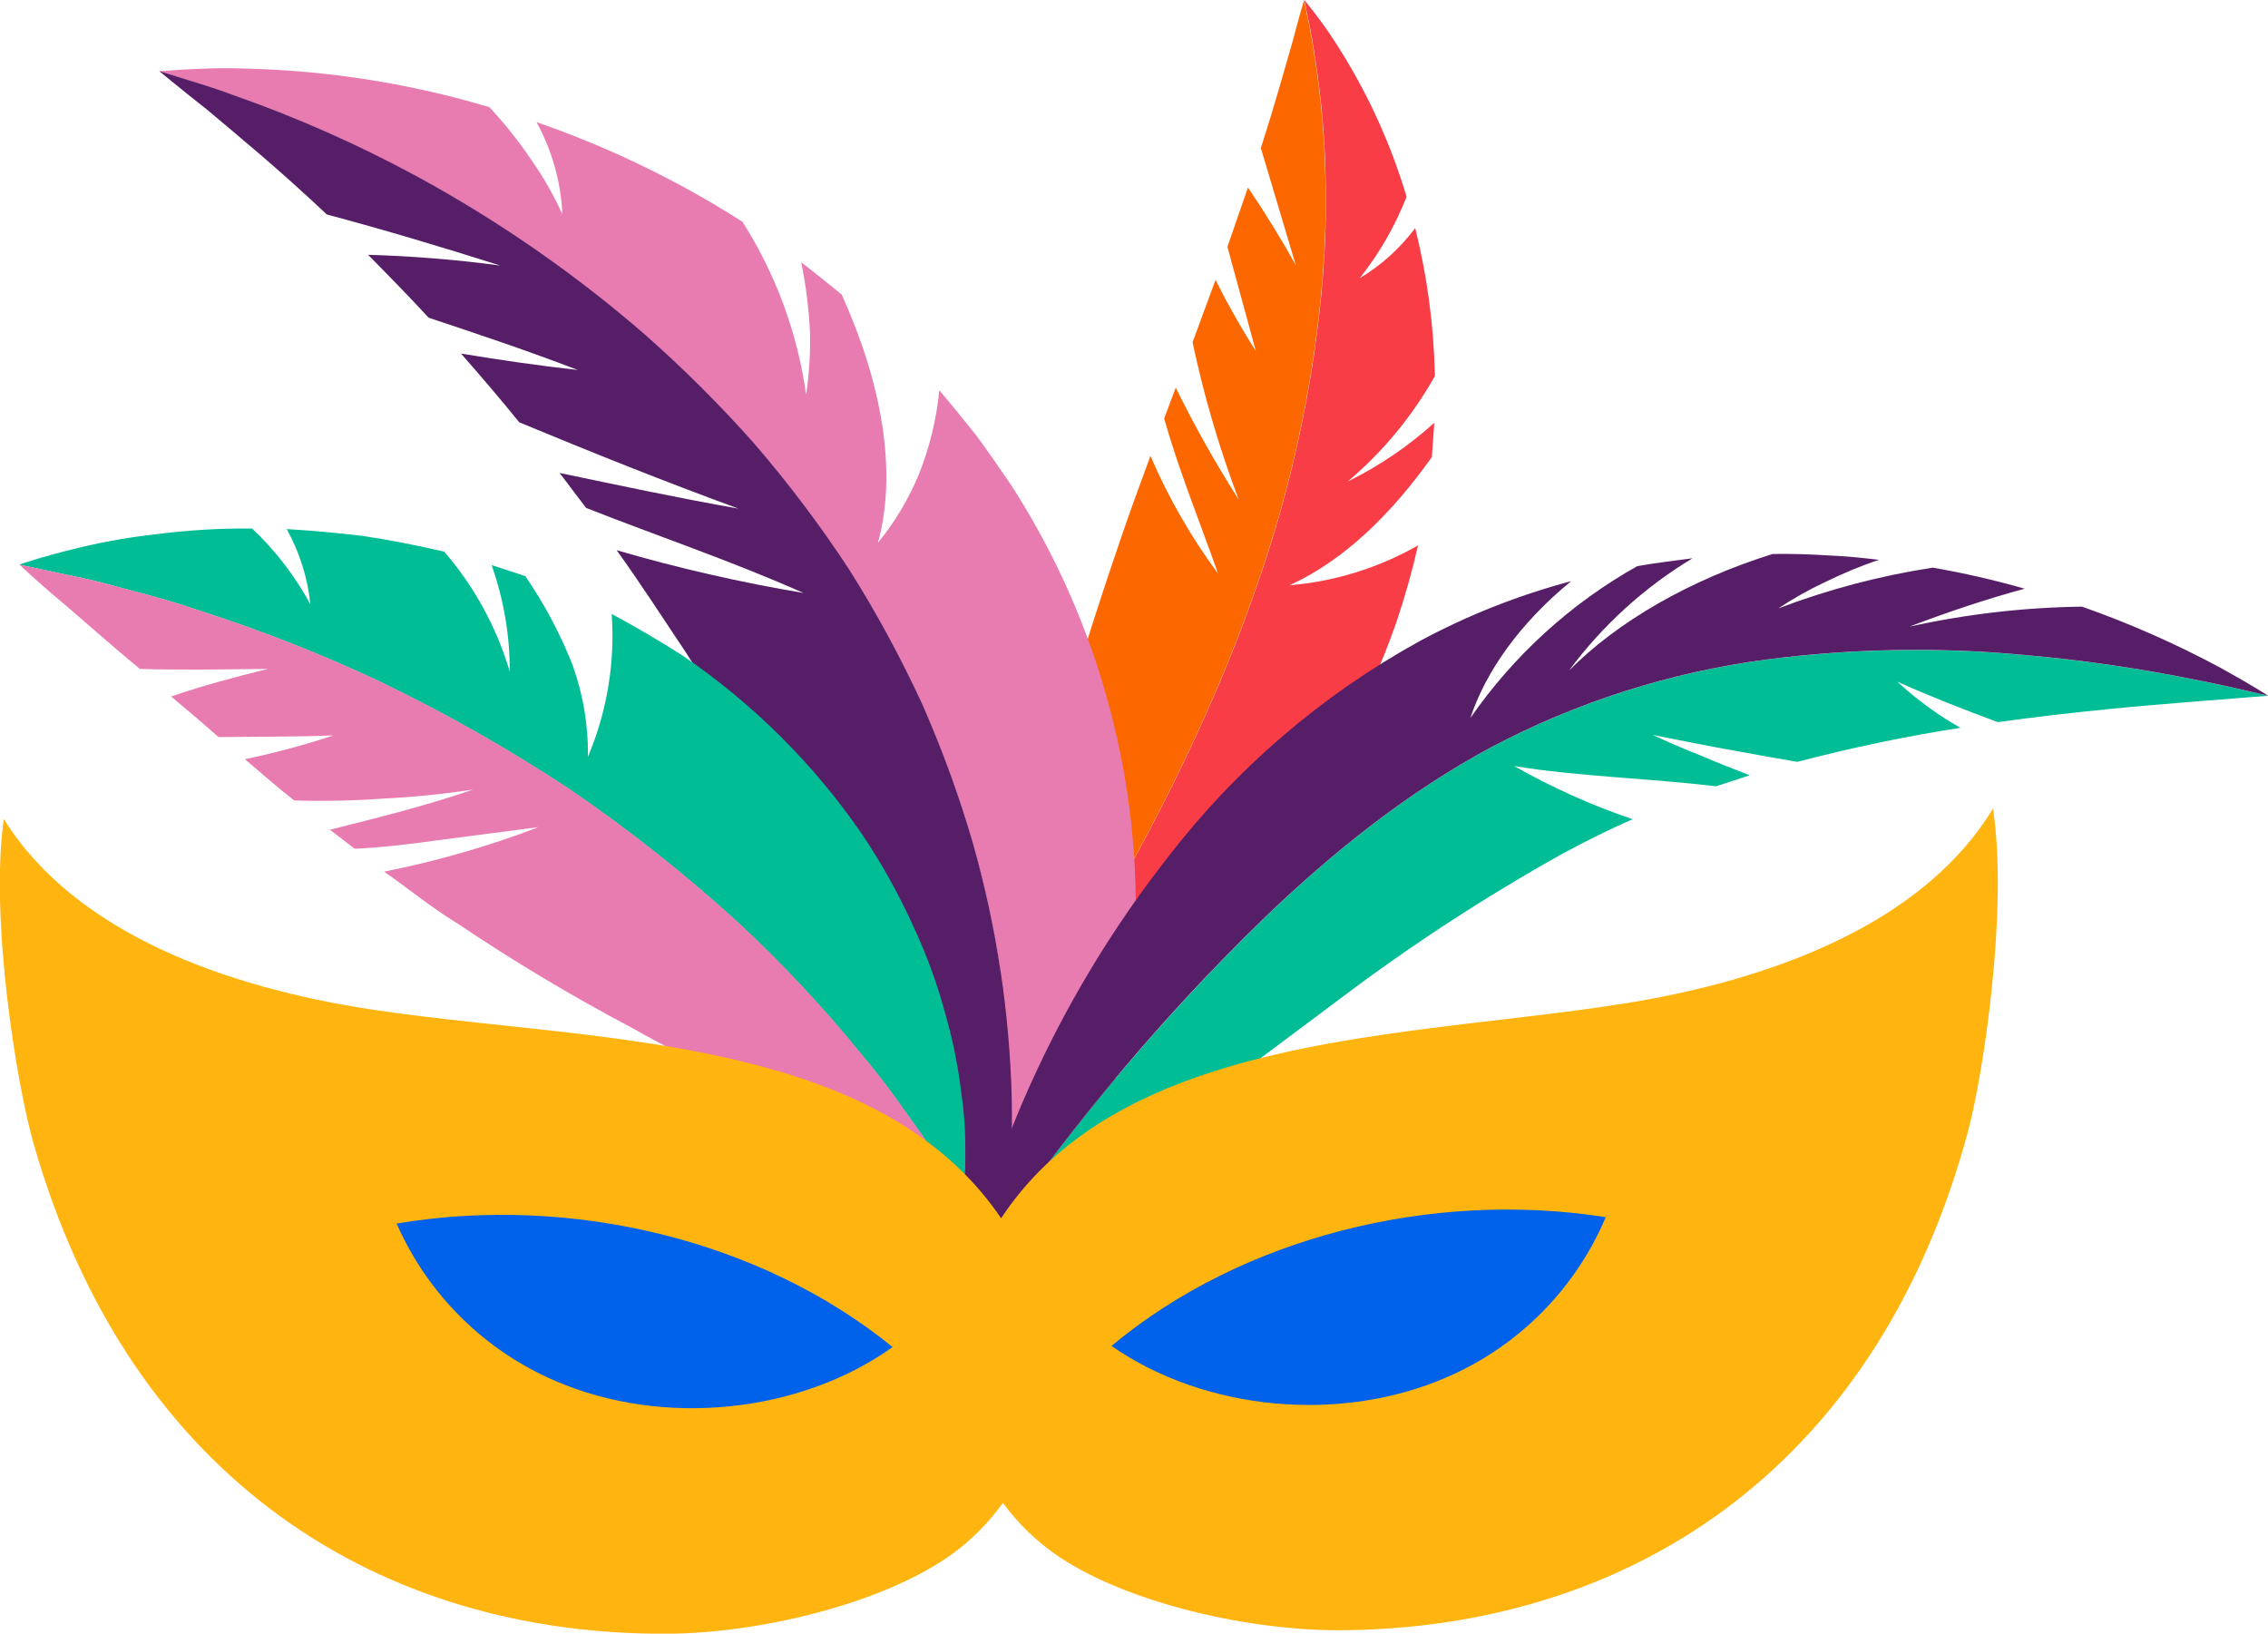 <svg xmlns="http://www.w3.org/2000/svg" id="Group_7347" data-name="Group 7347" viewBox="0 0 280.42 201.97"><defs><style> .cls-1 { fill: #f93d46; } .cls-1, .cls-2, .cls-3, .cls-4, .cls-5, .cls-6, .cls-7 { stroke-width: 0px; } .cls-2 { fill: #01bd95; } .cls-3 { fill: #0061eb; } .cls-4 { fill: #e87bb0; } .cls-5 { fill: #ffb410; } .cls-6 { fill: #fd6700; } .cls-7 { fill: #561e67; } </style></defs><g id="Group_7317" data-name="Group 7317"><path id="Path_9018" data-name="Path 9018" class="cls-1" d="m177.04,56.48c.1-1.41.2-2.82.3-4.21-3.22,2.91-6.83,5.35-10.72,7.27,4.35-3.67,8-8.08,10.79-13.05-.12-6.17-.94-12.3-2.43-18.29-1.87,2.49-4.2,4.6-6.87,6.2,2.42-3.05,4.38-6.44,5.8-10.07-1.91-6.42-4.69-12.55-8.25-18.22-.98-1.58-2.04-3.11-3.18-4.58-.79-.99-1.21-1.54-1.21-1.54,0,0,.11.56.33,1.62.2,1.06.57,2.59.85,4.58.9,5.46,1.39,10.97,1.47,16.5.31,13.71-2.28,32.04-8.44,49.5-5.98,17.51-14.93,34.05-22.19,46.12-3.64,6.04-6.84,10.99-9.11,14.43s-3.6,5.4-3.6,5.4c0,0,2.14-1.23,5.71-3.67,4.94-3.39,9.66-7.09,14.13-11.09,11.09-9.87,24.95-25.49,32.24-46.48,1.05-3.11,1.94-6.27,2.67-9.47-4.87,2.78-10.29,4.46-15.89,4.93,6.81-3.11,12.68-8.91,17.62-15.89"></path><path id="Path_9019" data-name="Path 9019" class="cls-6" d="m155.9,18.32c1.43,4.79,2.86,9.6,4.32,14.48-1.84-3.33-3.84-6.55-5.92-9.62-.81,2.33-1.66,4.78-2.54,7.34,1.16,4.27,2.34,8.57,3.52,12.9-1.81-2.85-3.48-5.79-4.99-8.81-.92,2.5-1.87,5.06-2.84,7.7,1.4,6.61,3.31,13.11,5.7,19.44-2.85-4.46-5.45-9.08-7.78-13.83-.47,1.27-.95,2.54-1.43,3.83,1.81,6.4,4.41,12.77,6.67,19.18-3.34-4.52-6.15-9.41-8.37-14.57-1.31,3.61-2.7,7.31-3.97,11.13-5.43,15.83-10,31.94-13.68,48.27-1.49,6.65-2.52,12.25-3.16,16.19-.64,3.93-.87,6.21-.87,6.21l3.59-5.4c2.27-3.45,5.47-8.39,9.11-14.43,7.26-12.06,16.21-28.61,22.19-46.12,6.16-17.46,8.75-35.79,8.44-49.5-.08-5.53-.57-11.04-1.47-16.5-.28-1.99-.65-3.52-.85-4.58-.21-1.05-.33-1.62-.33-1.62,0,0-.57,1.87-1.41,5.09-.94,3.24-2.2,7.81-3.94,13.23"></path><path id="Path_9020" data-name="Path 9020" class="cls-4" d="m104.11,36.45c-1.69-1.38-3.36-2.73-5.04-4.02.56,2.78.92,5.6,1.07,8.44.08,2.65-.08,5.3-.47,7.93-1.06-7.61-3.74-14.91-7.88-21.39-7.97-5.09-16.51-9.22-25.45-12.31,1.92,3.51,3.01,7.41,3.2,11.4-1.07-2.36-2.36-4.62-3.85-6.74-1.55-2.3-3.29-4.48-5.18-6.51-9.67-2.89-19.68-4.49-29.77-4.76-3.55-.15-6.35.03-8.22.12l-2.86.2,2.38.74c1.54.5,3.85,1.13,6.68,2.19,7.84,2.74,15.44,6.1,22.74,10.04,10.12,5.5,19.61,12.08,28.3,19.63,4.77,4.21,9.28,8.71,13.5,13.47,4.22,4.9,8.12,10.07,11.67,15.47,3.41,5.39,6.45,10.99,9.11,16.79,2.46,5.58,4.55,11.32,6.25,17.18,2.91,10.32,4.52,20.97,4.78,31.7.15,7.57-.42,15.14-1.71,22.6-.39,2.72-.95,4.81-1.24,6.26-.31,1.44-.48,2.21-.48,2.21l1.41-1.82c.87-1.21,2.31-2.99,3.77-5.41,4.29-6.8,7.6-14.18,9.85-21.9,3.39-11.52,4.5-23.58,3.27-35.52-1.57-15.11-6.66-29.64-14.88-42.41-1.4-2.07-2.82-4.1-4.27-6.09-1.53-1.94-3.09-3.84-4.65-5.7-.35,3.55-1.19,7.04-2.51,10.36-1.27,3.07-2.98,5.94-5.08,8.51,2.44-8.9.44-19.81-4.46-30.64"></path><path id="Path_9021" data-name="Path 9021" class="cls-7" d="m40.35,26.5c7.17,1.91,14.33,4.06,21.51,6.33-5.42-.73-10.88-1.17-16.35-1.33,2.43,2.46,4.95,5.03,7.49,7.78,6.1,2.03,12.33,4.11,18.43,6.46-4.81-.53-9.64-1.24-14.43-2.03,2.39,2.73,4.82,5.55,7.2,8.5,8.9,3.69,17.96,7.33,27.1,10.67-7.44-1.31-14.81-2.88-22.11-4.41,1.08,1.43,2.17,2.86,3.27,4.32,8.7,3.44,17.94,6.54,26.88,10.52-7.8-1.31-15.51-3.07-23.1-5.29,2.94,4.08,5.7,8.36,8.58,12.67,6.2,9.63,11.88,19.59,17.01,29.83,4.46,8.92,8.34,18.11,11.64,27.51,2.9,8.36,4.97,15.65,6.21,20.83,1.26,5.23,1.99,8.24,1.99,8.24,0,0,.17-.77.48-2.21.29-1.44.85-3.54,1.24-6.26,1.29-7.46,1.87-15.03,1.71-22.6-.26-10.73-1.86-21.38-4.78-31.7-1.7-5.86-3.79-11.6-6.25-17.19-2.66-5.79-5.7-11.4-9.11-16.79-3.55-5.41-7.45-10.58-11.67-15.48-4.22-4.76-8.73-9.26-13.5-13.47-8.69-7.55-18.18-14.13-28.3-19.63-7.3-3.95-14.9-7.31-22.74-10.05-2.83-1.06-5.14-1.69-6.68-2.19l-2.38-.74s2.15,1.8,5.9,4.76c3.7,3.11,8.95,7.42,14.79,12.94"></path><path id="Path_9022" data-name="Path 9022" class="cls-2" d="m65.02,71.25l-4.24-1.39c1.5,4.23,2.26,8.69,2.25,13.18-1.62-5.47-4.38-10.54-8.12-14.85-3.46-.78-6.8-1.45-10.04-1.93-3.29-.4-6.44-.67-9.42-.85,1.59,2.88,2.59,6.04,2.93,9.31-1.89-3.49-4.32-6.66-7.21-9.38-4.03-.04-8.06.21-12.06.73-3.06.34-6.09.87-9.08,1.58-4.97,1.19-7.66,2.16-7.66,2.16l6.31,1.34c2.02.38,4.43,1,7.17,1.76,2.76.7,5.86,1.57,9.16,2.7,7.54,2.43,14.92,5.34,22.08,8.72,8.07,3.89,15.88,8.33,23.35,13.27,7.28,4.97,14.2,10.45,20.72,16.38,5.54,5.15,10.71,10.67,15.47,16.55,2.13,2.52,3.92,4.94,5.43,7.12,1.57,2.15,2.91,4.04,3.87,5.67,2.02,3.21,3.18,5.04,3.18,5.04.19-2.07.27-4.14.24-6.22.02-2.41-.16-4.82-.52-7.21-.38-3.16-1.01-6.28-1.88-9.33-.99-3.73-2.3-7.37-3.93-10.87-1.83-4.08-4-7.99-6.5-11.69-5.95-8.63-13.45-16.09-22.12-21.99-2.89-1.85-5.83-3.56-8.77-5.15.43,6.04-.58,12.09-2.94,17.67.06-3.89-.59-7.75-1.92-11.41-1.52-3.84-3.46-7.49-5.79-10.89"></path><path id="Path_9023" data-name="Path 9023" class="cls-4" d="m17.27,82.7c5.16.16,10.49.05,15.87,0-4.11,1-8.08,2.07-11.98,3.41,1.89,1.58,3.85,3.23,5.86,5.02,4.66-.07,9.34-.02,14.21-.21-3.59,1.19-7.25,2.17-10.95,2.94,1.98,1.67,3.97,3.45,6.09,5.1,3.62.11,7.25.04,10.86-.22,3.78-.18,7.54-.56,11.28-1.13-6.06,2.08-11.88,3.5-17.72,4.97,1.01.78,2.03,1.56,3.06,2.35,3.55-.15,7.3-.63,11.13-1.16l11.61-1.51c-6.2,2.37-12.59,4.21-19.1,5.5,2.96,2.07,5.79,4.4,9.01,6.37,6.97,4.69,14.18,9.01,21.61,12.93,3.47,1.99,7.08,3.73,10.35,5.54l9.61,4.98c3.12,1.51,5.8,3.04,8.37,4.33,2.59,1.28,4.81,2.45,6.65,3.43,3.72,1.94,6.06,3,6.06,3l-3.18-5.04c-.97-1.63-2.3-3.52-3.87-5.67-1.52-2.18-3.3-4.6-5.43-7.12-4.76-5.87-9.93-11.4-15.47-16.54-6.52-5.93-13.44-11.41-20.72-16.38-7.48-4.94-15.28-9.37-23.35-13.26-7.17-3.38-14.54-6.29-22.08-8.72-3.3-1.13-6.4-2-9.16-2.7-2.75-.76-5.15-1.38-7.17-1.76l-6.31-1.34s1.5,1.43,4.14,3.71c2.66,2.19,6.35,5.55,10.76,9.19"></path><path id="Path_9024" data-name="Path 9024" class="cls-2" d="m212.19,97.21l4.15-1.36c-2.04-.8-4.07-1.58-6.1-2.46-1.99-.78-3.97-1.63-5.91-2.54,5.81,1.2,11.79,2.29,17.89,3.34,6.65-1.74,13.38-3.15,20.17-4.21-2.81-1.59-5.43-3.51-7.8-5.7,3.95,1.77,8.12,3.4,12.41,5,9.7-1.34,18.11-2.05,24.04-2.52l9.38-.74s-.75-.17-2.15-.5-3.46-.82-6.11-1.33c-7.31-1.51-14.7-2.59-22.13-3.23-10.54-.96-21.15-.77-31.64.59-11.9,1.57-23.42,5.24-34.03,10.85-10.64,5.7-19.85,13.26-27.75,20.82-7.13,6.9-13.85,14.2-20.14,21.86-5.49,6.69-9.71,12.48-12.57,16.59s-4.39,6.51-4.39,6.51l6.29-4.7,16.48-12.51,23.55-17.6c8.71-6.57,17.87-12.53,27.4-17.85,2.9-1.57,5.74-2.97,8.63-4.24-5.08-1.72-9.98-3.93-14.65-6.57,7.91,1.29,16.43,1.49,24.99,2.5"></path><path id="Path_9025" data-name="Path 9025" class="cls-7" d="m257.38,75c-7.16.1-14.3.93-21.29,2.47,4.57-1.74,9.35-3.36,14.24-4.69-3.74-1.07-7.53-1.94-11.36-2.6-6.53,1-12.93,2.69-19.1,5.04,1.86-1.23,3.8-2.33,5.82-3.27,2.14-1.05,4.35-1.97,6.61-2.74-2.07-.25-4.2-.46-6.39-.55-2.19-.14-4.44-.21-6.75-.17-10.28,3.22-19.15,8.35-25.17,14.42,4.14-5.59,9.33-10.31,15.28-13.89-2.24.3-4.52.56-6.83.97-8.22,4.61-15.27,11.03-20.64,18.78,1.86-5.66,6.03-11.65,12.46-16.92-6.53,1.74-12.84,4.23-18.78,7.44-12.08,6.66-22.65,15.74-31.06,26.66-6.31,8.05-11.7,16.79-16.06,26.04-2.9,6.12-5.28,12.46-7.13,18.97-1.29,4.6-1.73,7.21-1.73,7.21,0,0,1.54-2.4,4.39-6.51s7.08-9.9,12.57-16.59c6.29-7.67,13.01-14.97,20.14-21.86,7.91-7.56,17.12-15.11,27.76-20.82,10.61-5.61,22.13-9.28,34.03-10.85,10.49-1.36,21.1-1.56,31.64-.59,7.43.64,14.82,1.72,22.13,3.23,2.65.51,4.7,1.01,6.11,1.33s2.15.5,2.15.5c0,0-1.99-1.31-5.82-3.42-5.53-2.98-11.28-5.52-17.21-7.6"></path><path id="Path_9026" data-name="Path 9026" class="cls-5" d="m246.42,99.95c-8.61,14.26-27.33,21.15-45.19,24.05-16.46,2.68-36.69,3.35-53.26,9.16-9.9,3.47-18.48,8.8-24.19,17.46-5.82-8.6-14.47-13.84-24.42-17.21-16.64-5.63-36.88-6.09-53.38-8.6-17.9-2.71-36.71-9.39-45.51-23.56-1.75,12.42,1.62,32.9,3.64,39.99,12.03,42.29,43.58,61,78.57,60.74,10.9-.08,25.68-3.49,34.36-9.37,2.7-1.84,5.06-4.15,6.96-6.81,1.93,2.64,4.32,4.92,7.05,6.74,8.75,5.79,23.58,9.04,34.48,9.01,35-.11,66.29-19.14,77.77-61.56,1.92-7.1,5.03-27.62,3.11-40.03"></path><path id="Path_9027" data-name="Path 9027" class="cls-3" d="m49.04,151.27c3.84,8.75,10.87,15.72,19.66,19.47,13.27,5.72,30.15,4.02,41.66-4.2-16.26-13.24-39.74-18.9-61.32-15.27"></path><path id="Path_9028" data-name="Path 9028" class="cls-3" d="m198.54,150.48c-3.72,8.79-10.66,15.83-19.4,19.68-13.2,5.86-30.09,4.33-41.71-3.76,16.08-13.41,39.49-19.32,61.11-15.92"></path></g></svg>